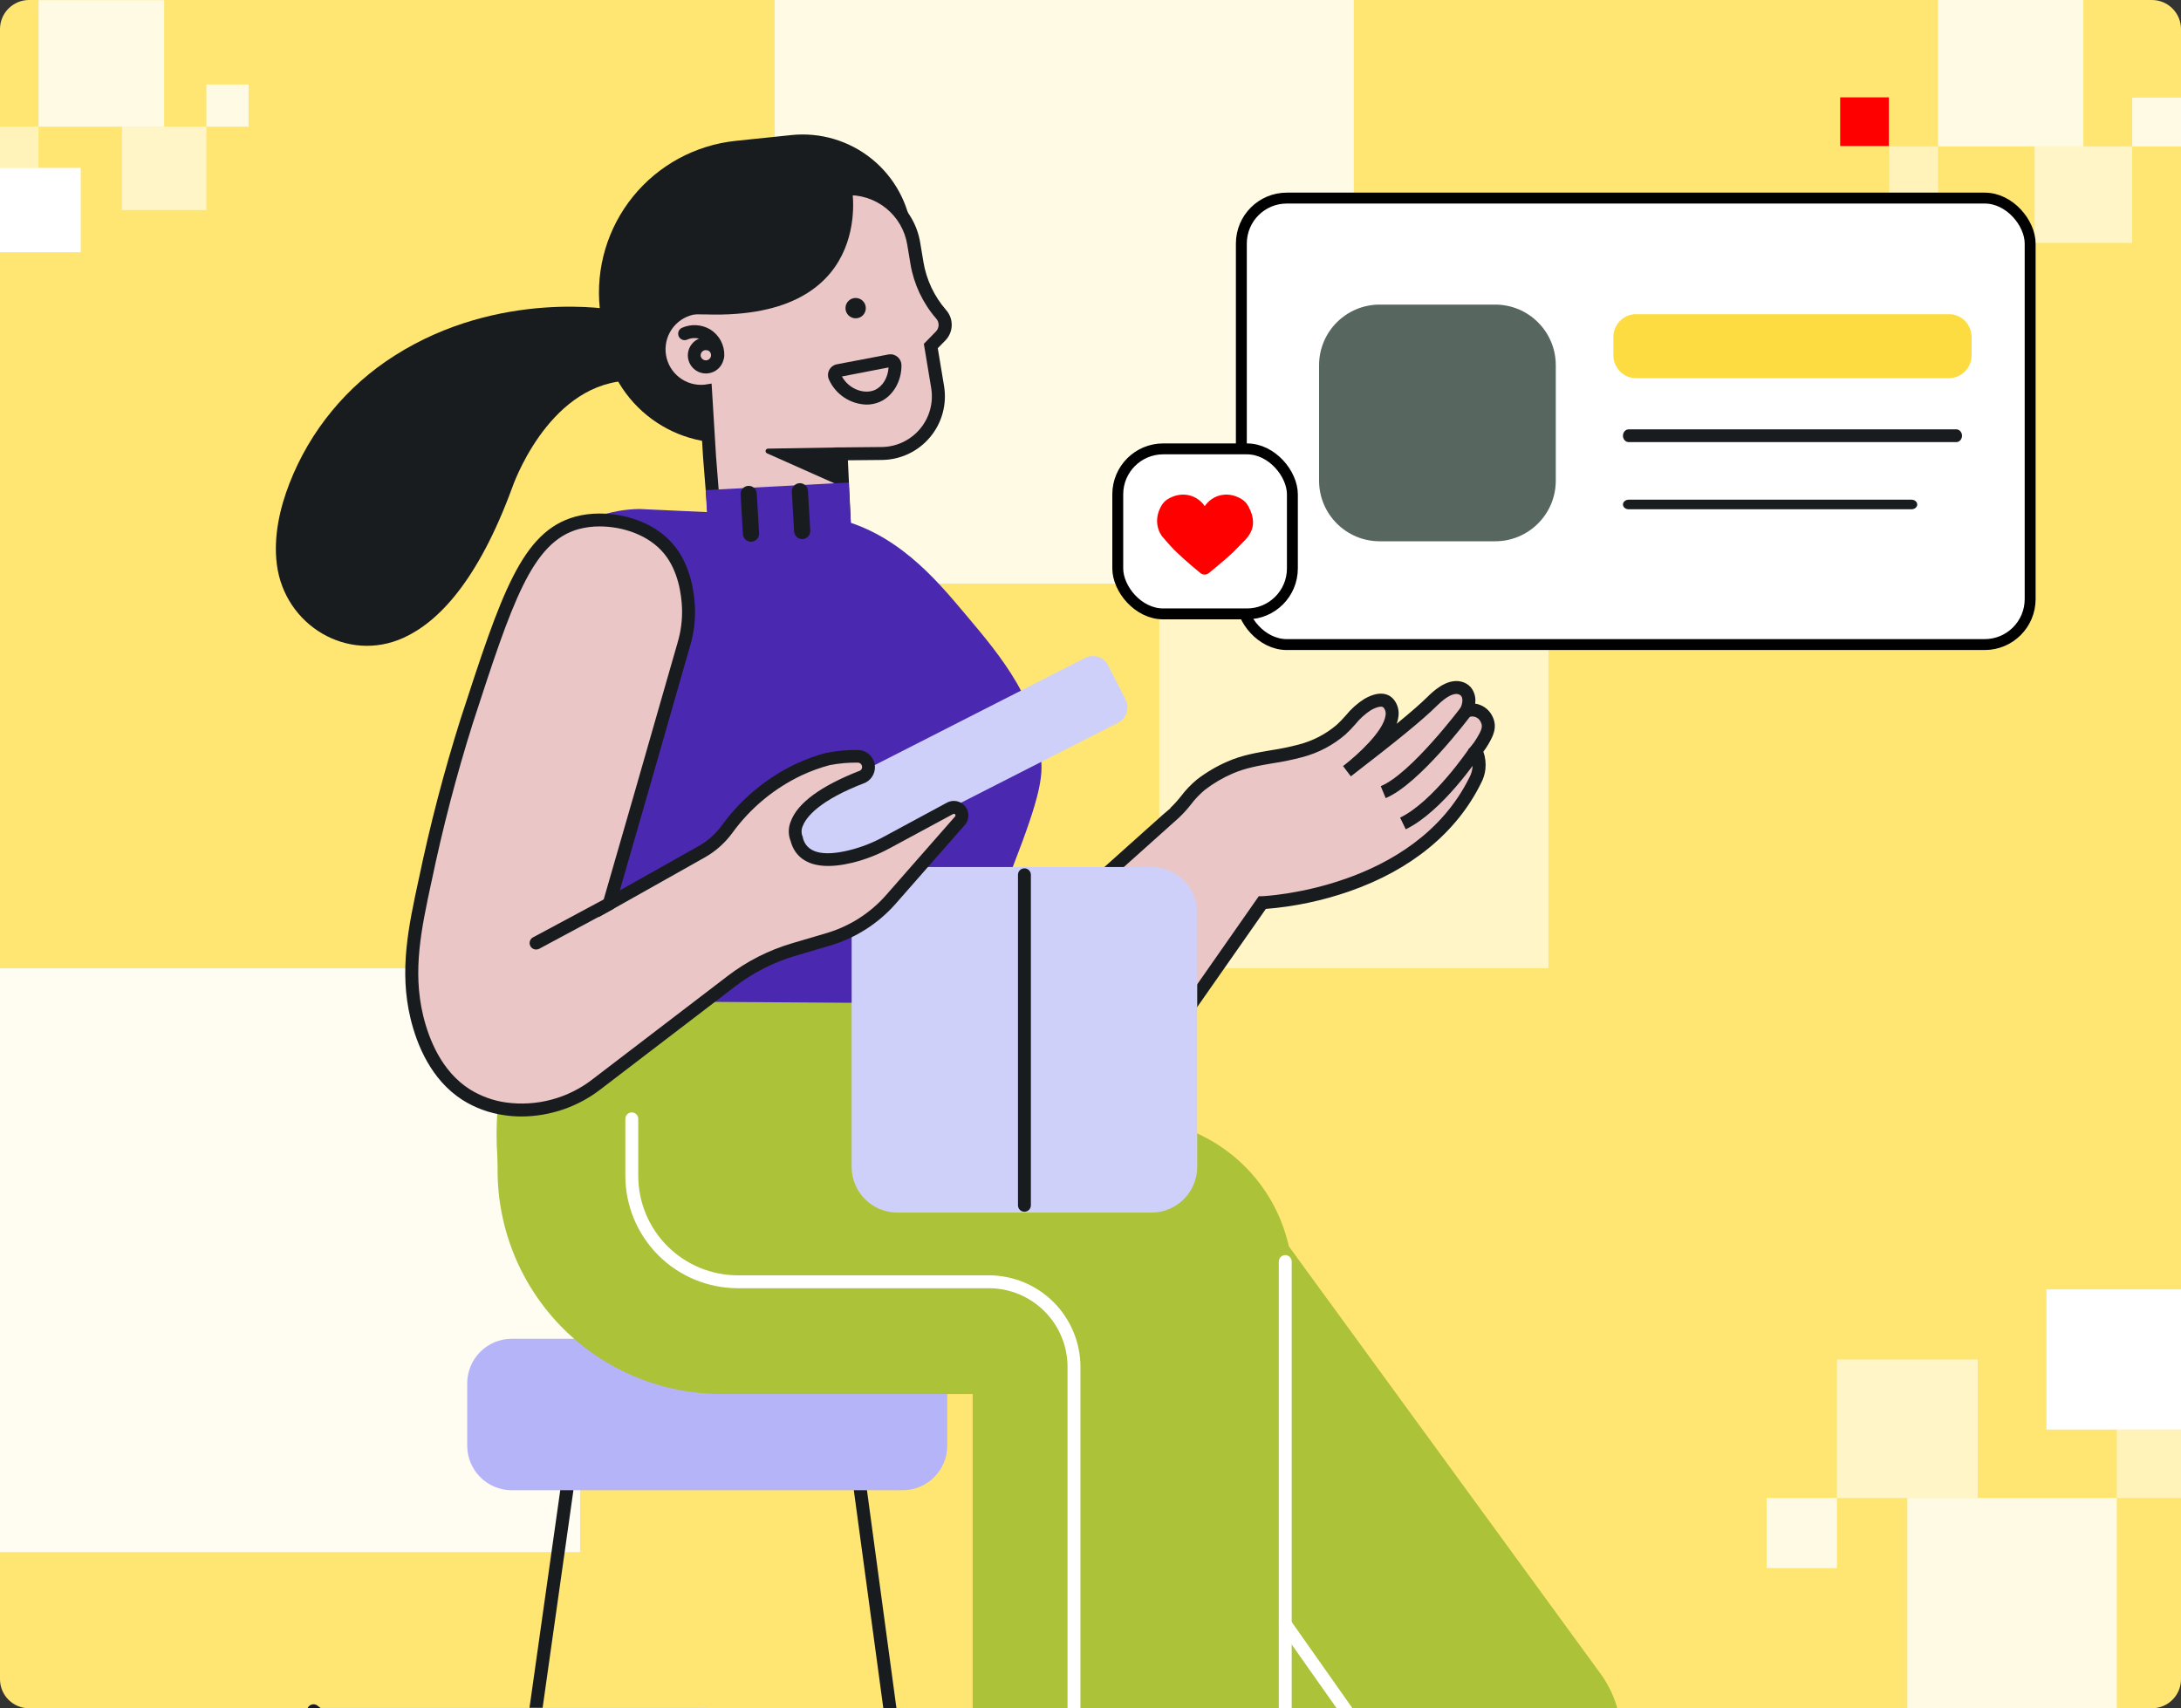 <?xml version="1.0" encoding="UTF-8"?> <svg xmlns="http://www.w3.org/2000/svg" width="600" height="470" viewBox="0 0 600 470" fill="none"><rect x="0" y="0" width="600" height="470" fill="#333333" stroke="none"/><g clip-path="url(#clip0_7083_59822)"><g clip-path="url(#clip1_7083_59822)"><path d="M0 8C0 3.582 3.582 0 8 0H592C596.418 0 600 3.582 600 8V462C600 466.418 596.418 470 592 470H8C3.582 470 0 466.418 0 462V8Z" fill="#FFE672"></path><g clip-path="url(#clip2_7083_59822)"><rect opacity="0.8" x="486" y="412.151" width="19.357" height="19.282" fill="white"></rect><rect opacity="0.5" x="582.335" y="393.317" width="19.357" height="18.834" fill="white"></rect><rect opacity="0.6" x="505.357" y="374.034" width="38.714" height="38.117" fill="white"></rect><rect x="562.978" y="354.751" width="38.714" height="38.566" fill="white"></rect><rect opacity="0.8" x="524.714" y="412.151" width="57.621" height="57.849" fill="white"></rect></g><g clip-path="url(#clip3_7083_59822)"><rect x="519.629" y="40.171" width="13.389" height="13.39" transform="rotate(180 519.629 40.171)" fill="#FF0000"></rect><rect opacity="0.8" x="600" y="40.288" width="13.428" height="13.429" transform="rotate(180 600 40.288)" fill="white"></rect><rect opacity="0.5" x="533.174" y="53.405" width="13.428" height="13.117" transform="rotate(180 533.174 53.405)" fill="white"></rect><rect opacity="0.6" x="586.572" y="66.834" width="26.855" height="26.546" transform="rotate(180 586.572 66.834)" fill="white"></rect><rect x="546.602" y="80.263" width="26.855" height="26.859" transform="rotate(180 546.602 80.263)" fill="white"></rect><rect opacity="0.8" x="573.145" y="40.288" width="39.971" height="40.288" transform="rotate(180 573.145 40.288)" fill="white"></rect><rect opacity="0.9" x="519.747" y="107.122" width="40.283" height="40.288" transform="rotate(180 519.747 107.122)" fill="white"></rect><rect opacity="0.8" x="479.502" y="160.575" width="53.528" height="53.534" transform="rotate(180 479.502 160.575)" fill="white"></rect><rect opacity="0.5" x="213.11" y="212.864" width="53.528" height="52.289" transform="rotate(180 213.11 212.864)" fill="white"></rect><rect opacity="0.6" x="425.975" y="266.398" width="107.055" height="105.823" transform="rotate(180 425.975 266.398)" fill="white"></rect><rect x="266.638" y="319.932" width="107.055" height="107.068" transform="rotate(180 266.638 319.932)" fill="white"></rect><rect opacity="0.8" x="372.448" y="160.575" width="159.338" height="160.602" transform="rotate(180 372.448 160.575)" fill="white"></rect><rect opacity="0.9" x="159.583" y="427" width="160.582" height="160.602" transform="rotate(180 159.583 427)" fill="white"></rect></g><g clip-path="url(#clip4_7083_59822)"><rect opacity="0.8" x="68.387" y="34.854" width="11.613" height="11.6" transform="rotate(180 68.387 34.854)" fill="white"></rect><rect opacity="0.5" x="10.593" y="46.184" width="11.613" height="11.33" transform="rotate(180 10.593 46.184)" fill="white"></rect><rect opacity="0.6" x="56.774" y="57.785" width="23.226" height="22.931" transform="rotate(180 56.774 57.785)" fill="white"></rect><rect x="22.206" y="69.385" width="23.226" height="23.2" transform="rotate(180 22.206 69.385)" fill="white"></rect><rect opacity="0.8" x="45.162" y="34.854" width="34.568" height="34.801" transform="rotate(180 45.162 34.854)" fill="white"></rect></g></g><path d="M260.596 588.363C260.164 588.367 259.745 588.213 259.418 587.93C259.091 587.647 258.878 587.255 258.82 586.826L234.92 410.246C234.888 410.013 234.903 409.776 234.963 409.548C235.024 409.32 235.128 409.107 235.271 408.92C235.413 408.733 235.591 408.575 235.795 408.457C235.998 408.339 236.223 408.261 236.456 408.23C236.69 408.198 236.927 408.213 237.154 408.273C237.382 408.334 237.595 408.438 237.783 408.581C237.97 408.723 238.127 408.901 238.245 409.105C238.364 409.308 238.441 409.533 238.472 409.766L262.355 586.347C262.418 586.813 262.293 587.285 262.009 587.66C261.724 588.035 261.302 588.281 260.836 588.345L260.596 588.363Z" fill="#191C1F"></path><path d="M130.955 588.362H130.707C130.24 588.296 129.819 588.047 129.536 587.671C129.253 587.295 129.131 586.821 129.197 586.355L154.162 409.757C154.228 409.286 154.479 408.86 154.858 408.574C155.238 408.287 155.716 408.163 156.187 408.229C156.658 408.295 157.084 408.546 157.37 408.925C157.657 409.305 157.781 409.783 157.715 410.254L132.714 586.834C132.654 587.258 132.443 587.646 132.12 587.927C131.797 588.207 131.383 588.362 130.955 588.362Z" fill="#191C1F"></path><path d="M140.805 410.006H248.323C255.102 410.006 260.597 404.511 260.597 397.732V380.608C260.597 373.83 255.102 368.334 248.323 368.334H140.805C134.026 368.334 128.531 373.83 128.531 380.608V397.732C128.531 404.511 134.026 410.006 140.805 410.006Z" fill="#B5B4F8"></path><path d="M137.012 320.375H247.204V275.319H144.633C141.172 283.028 138.781 291.174 137.528 299.53C136.515 306.432 136.342 313.431 137.012 320.375Z" fill="#ACC238"></path><path d="M413.102 517.48L433.76 502.382C440.177 497.693 444.472 490.649 445.703 482.797C446.933 474.945 444.999 466.925 440.323 460.497L349.866 336.459C342.989 327.029 332.648 320.717 321.117 318.912C309.586 317.106 297.81 319.955 288.38 326.832C278.95 333.709 272.638 344.05 270.832 355.581C269.027 367.112 271.876 378.888 278.752 388.318L367.762 510.384C372.834 517.337 380.46 521.991 388.962 523.321C397.465 524.652 406.148 522.551 413.102 517.48Z" fill="#ACC238"></path><path d="M198.436 383.53H355.637V352.641C355.637 340.757 350.917 329.36 342.514 320.958C334.111 312.555 322.714 307.834 310.831 307.834H136.888V321.982C136.888 330.065 138.48 338.068 141.573 345.536C144.666 353.003 149.2 359.788 154.915 365.503C160.631 371.218 167.416 375.752 174.883 378.845C182.35 381.938 190.354 383.53 198.436 383.53Z" fill="#ACC238"></path><path d="M300.04 556.86H325.601C333.558 556.86 341.189 553.699 346.815 548.073C352.441 542.447 355.602 534.816 355.602 526.859V379.738H267.587V524.408C267.586 528.67 268.425 532.89 270.055 536.828C271.686 540.766 274.076 544.344 277.09 547.358C280.104 550.371 283.682 552.762 287.62 554.392C291.557 556.023 295.778 556.861 300.04 556.86Z" fill="#ACC238"></path><path d="M402.548 518.092C402.263 518.094 401.982 518.027 401.728 517.897C401.475 517.767 401.256 517.578 401.091 517.346L352.128 447.867C351.995 447.674 351.901 447.458 351.852 447.229C351.803 447 351.799 446.764 351.841 446.534C351.883 446.304 351.97 446.085 352.097 445.888C352.224 445.692 352.388 445.522 352.581 445.389C352.773 445.256 352.99 445.162 353.219 445.113C353.447 445.064 353.683 445.06 353.913 445.102C354.144 445.144 354.363 445.231 354.56 445.358C354.756 445.485 354.926 445.65 355.059 445.842L403.995 515.295C404.13 515.485 404.226 515.701 404.278 515.928C404.329 516.156 404.335 516.392 404.296 516.622C404.256 516.852 404.172 517.072 404.047 517.27C403.922 517.467 403.76 517.638 403.569 517.772C403.269 517.982 402.913 518.093 402.548 518.092Z" fill="white"></path><path d="M295.458 558.299C294.987 558.299 294.535 558.111 294.202 557.778C293.869 557.445 293.681 556.993 293.681 556.522V376.07C293.677 370.331 291.395 364.828 287.337 360.77C283.279 356.712 277.776 354.431 272.037 354.426H202.958C194.759 354.416 186.898 351.155 181.101 345.358C175.303 339.56 172.042 331.7 172.033 323.501V307.834C172.033 307.363 172.22 306.911 172.553 306.578C172.886 306.245 173.338 306.058 173.809 306.058C174.28 306.058 174.732 306.245 175.065 306.578C175.398 306.911 175.585 307.363 175.585 307.834V323.501C175.592 330.758 178.478 337.716 183.61 342.848C188.742 347.98 195.7 350.866 202.958 350.873H272.037C278.717 350.883 285.12 353.54 289.844 358.263C294.567 362.987 297.225 369.39 297.234 376.07V556.522C297.234 556.993 297.047 557.445 296.714 557.778C296.381 558.111 295.929 558.299 295.458 558.299Z" fill="white"></path><path d="M353.577 494.753C353.105 494.753 352.654 494.566 352.321 494.233C351.987 493.9 351.8 493.448 351.8 492.977V347.091C351.8 346.62 351.987 346.168 352.321 345.835C352.654 345.502 353.105 345.314 353.577 345.314C354.048 345.314 354.499 345.502 354.833 345.835C355.166 346.168 355.353 346.62 355.353 347.091V492.977C355.353 493.448 355.166 493.9 354.833 494.233C354.499 494.566 354.048 494.753 353.577 494.753Z" fill="white"></path><path d="M296.887 320.375L347.253 248.32C347.253 248.32 389.884 246.793 405.808 214.686C406.355 213.681 406.704 212.581 406.839 211.444C407.031 209.743 406.748 208.021 406.022 206.471C406.684 205.697 407.278 204.868 407.798 203.993C408.97 202.012 410.107 200.067 408.899 197.776C408.414 196.773 407.559 195.997 406.515 195.61C405.47 195.223 404.317 195.254 403.295 195.698C404.361 193.62 404.343 191.479 403.233 190.245C402.778 189.745 402.179 189.4 401.519 189.259C398.401 188.522 394.92 192.047 393.925 193.024C389.911 196.994 382.033 203.354 370.558 212.146C370.558 212.146 386.971 199.828 382.104 193.611C380.638 191.754 377.885 192.909 376.278 193.824C373.311 195.529 371.455 198.531 368.968 200.751C365.735 203.503 361.922 205.489 357.813 206.56C351.294 208.398 344.678 208.416 338.398 211.169C335.549 212.405 332.864 213.989 330.405 215.885C327.528 218.132 325.796 221.276 323.176 223.63L282.748 259.857L296.887 320.375Z" fill="#EAC6C6"></path><path d="M296.069 324.655L280.74 259.226L315.635 227.963C319.472 224.526 321.15 223.025 322.003 222.359L321.949 222.306C323.025 221.283 324.022 220.182 324.934 219.011C326.203 217.337 327.66 215.814 329.277 214.472C331.854 212.487 334.667 210.828 337.652 209.534C341.64 207.758 345.734 207.083 349.704 206.408C352.258 206.02 354.79 205.499 357.289 204.845C361.143 203.85 364.721 201.991 367.751 199.41C368.615 198.607 369.436 197.759 370.211 196.869C371.661 195.067 373.398 193.515 375.353 192.278C380.291 189.453 382.672 191.487 383.462 192.5C383.986 193.161 384.366 193.925 384.579 194.741C384.791 195.558 384.832 196.41 384.697 197.242C384.609 197.885 384.454 198.516 384.235 199.125C388.063 195.99 390.834 193.574 392.681 191.754C394.022 190.422 397.912 186.576 401.927 187.517C402.952 187.742 403.883 188.279 404.591 189.054C405.105 189.678 405.481 190.405 405.692 191.186C405.904 191.967 405.946 192.785 405.817 193.583C406.807 193.728 407.749 194.107 408.563 194.69C409.377 195.272 410.04 196.041 410.497 196.932C412.176 200.129 410.604 202.776 409.351 204.925C408.965 205.574 408.541 206.2 408.081 206.799C408.632 208.365 408.82 210.035 408.632 211.684C408.471 213.038 408.052 214.35 407.398 215.547C400.719 229.056 388.187 239.34 371.179 245.246C363.768 247.822 356.059 249.442 348.238 250.069L296.069 324.655ZM284.683 260.469L297.712 316.093L346.302 246.57H347.19C347.608 246.57 388.995 244.687 404.227 213.922C404.786 212.905 405.095 211.769 405.128 210.609C405.16 209.449 404.915 208.298 404.413 207.252L403.934 206.213L404.68 205.325C405.276 204.631 405.808 203.885 406.27 203.095C407.54 200.964 408.046 199.898 407.335 198.601C407.063 198.005 406.571 197.538 405.962 197.296C405.353 197.054 404.674 197.057 404.067 197.305L399.324 199.569L401.722 194.889C402.424 193.512 402.504 192.082 401.918 191.416C401.701 191.194 401.422 191.043 401.118 190.981C400.159 190.759 398.365 191.141 395.248 194.223L395.186 194.285C391.384 198.051 384.288 203.841 372.2 213.149L371.623 213.593L369.474 210.76L370.025 210.343C373.373 207.723 380.593 201.257 381.171 196.816C381.241 196.453 381.233 196.079 381.147 195.719C381.061 195.359 380.9 195.022 380.673 194.729C379.963 193.841 377.592 195.129 377.121 195.395C375.501 196.456 374.059 197.766 372.849 199.276C371.99 200.268 371.077 201.21 370.113 202.101C366.686 205.049 362.631 207.176 358.257 208.318C355.625 209.017 352.956 209.572 350.263 209.978C346.338 210.644 342.634 211.275 339.046 212.847C336.329 214.022 333.769 215.532 331.426 217.341C330.019 218.521 328.75 219.856 327.642 221.32C326.623 222.633 325.503 223.865 324.294 225.006L284.683 260.469Z" fill="#191C1F"></path><path d="M405.683 206.871C405.683 206.871 395.647 221.898 385.949 226.561L405.683 206.871Z" fill="white"></path><path d="M386.723 228.158L385.177 224.952C394.334 220.511 404.104 206.026 404.201 205.884L407.159 207.855C406.741 208.486 396.741 223.345 386.723 228.158Z" fill="#191C1F"></path><path d="M403.293 195.688C403.293 195.688 389.331 214.339 380.521 217.936L403.293 195.688Z" fill="white"></path><path d="M381.206 219.58L379.847 216.294C388.107 212.901 401.74 194.809 401.873 194.632L404.715 196.755C404.129 197.536 390.354 215.814 381.206 219.58Z" fill="#191C1F"></path><path d="M202.814 121.671L222.478 119.628C231.44 118.696 239.666 114.244 245.347 107.249C251.028 100.254 253.699 91.289 252.772 82.326L250.871 64.093C250.463 60.145 249.281 56.316 247.392 52.825C245.503 49.335 242.945 46.251 239.863 43.75C236.782 41.249 233.237 39.38 229.432 38.25C225.628 37.12 221.638 36.751 217.69 37.164L202.397 38.754C191.332 39.907 181.177 45.407 174.164 54.043C167.152 62.679 163.854 73.747 164.997 84.813L165.699 91.545C166.626 100.462 171.057 108.645 178.017 114.294C184.978 119.944 193.897 122.597 202.814 121.671Z" fill="#191C1F"></path><path d="M180.912 98.1C180.417 95.084 181.137 91.995 182.915 89.51C184.693 87.024 187.384 85.345 190.398 84.84C190.933 84.758 191.473 84.71 192.014 84.698L189.243 54.439L232.495 51.952C236.944 51.7 241.329 53.103 244.805 55.891C248.281 58.678 250.603 62.654 251.324 67.051L252.212 72.379C253.073 77.593 255.356 82.467 258.811 86.465C259.548 87.287 259.947 88.358 259.927 89.462C259.908 90.566 259.471 91.621 258.705 92.416L255.978 95.213L257.843 106.484C258.214 108.723 258.095 111.017 257.495 113.206C256.896 115.395 255.83 117.429 254.37 119.167C252.91 120.905 251.091 122.307 249.039 123.276C246.986 124.245 244.748 124.758 242.478 124.78L231.279 124.886L232.167 143.928L196.73 145.589C196.203 138.975 195.682 132.359 195.167 125.739C194.794 119.7 194.424 113.66 194.057 107.621C191.054 108.083 187.99 107.342 185.529 105.56C183.069 103.777 181.41 101.097 180.912 98.1Z" fill="#EAC6C6"></path><path d="M195.14 147.428L193.417 125.846L192.423 109.513H192.263C189.124 109.493 186.094 108.366 183.705 106.33C181.317 104.294 179.724 101.48 179.207 98.384C178.636 94.91 179.464 91.351 181.509 88.486C183.555 85.62 186.651 83.68 190.122 83.091L187.342 52.77L232.46 50.176C237.342 49.894 242.156 51.428 245.975 54.482C249.794 57.537 252.348 61.897 253.145 66.722L254.033 72.051C254.844 76.946 256.996 81.521 260.25 85.267C261.29 86.425 261.852 87.934 261.822 89.49C261.792 91.046 261.173 92.533 260.09 93.651L257.985 95.8L259.708 106.182C260.123 108.675 259.992 111.228 259.326 113.665C258.66 116.102 257.474 118.366 255.849 120.301C254.224 122.237 252.2 123.797 249.915 124.875C247.63 125.953 245.138 126.524 242.611 126.547L233.259 126.636L234.147 145.616L195.14 147.428ZM195.762 105.534L196.988 125.606L198.418 143.715L230.391 142.223L229.502 123.11L242.54 122.986C244.554 122.968 246.54 122.514 248.362 121.656C250.184 120.797 251.798 119.554 253.094 118.012C254.389 116.47 255.335 114.666 255.867 112.724C256.399 110.781 256.503 108.746 256.173 106.76L254.157 94.601L257.514 91.164C257.965 90.682 258.215 90.047 258.215 89.388C258.215 88.728 257.965 88.093 257.514 87.611C253.835 83.359 251.399 78.175 250.471 72.628L249.583 67.299C248.934 63.339 246.839 59.76 243.704 57.253C240.57 54.747 236.617 53.491 232.611 53.729L191.17 56.109L193.95 86.43L192.05 86.475C191.592 86.485 191.135 86.524 190.682 86.59C188.261 87.144 186.142 88.6 184.755 90.66C183.369 92.721 182.82 95.233 183.219 97.684C183.618 100.135 184.936 102.343 186.905 103.857C188.874 105.371 191.345 106.079 193.817 105.836L195.762 105.534Z" fill="#191C1F"></path><path d="M235.391 87.575C236.936 87.575 238.189 86.323 238.189 84.778C238.189 83.233 236.936 81.98 235.391 81.98C233.846 81.98 232.593 83.233 232.593 84.778C232.593 86.323 233.846 87.575 235.391 87.575Z" fill="#191C1F"></path><path d="M194.19 102.754C193.241 102.751 192.311 102.477 191.512 101.963C190.713 101.45 190.077 100.719 189.679 99.856C189.282 98.993 189.139 98.035 189.268 97.094C189.398 96.153 189.793 95.268 190.408 94.544C191.023 93.82 191.833 93.288 192.741 93.008C193.649 92.729 194.617 92.716 195.533 92.969C196.448 93.222 197.273 93.732 197.908 94.438C198.543 95.144 198.964 96.017 199.12 96.954C199.229 97.6 199.209 98.261 199.062 98.899C198.914 99.537 198.642 100.14 198.261 100.672C197.879 101.205 197.396 101.657 196.839 102.002C196.283 102.347 195.663 102.578 195.016 102.682C194.744 102.733 194.467 102.756 194.19 102.754ZM194.19 96.341C194.111 96.332 194.03 96.332 193.951 96.341C193.765 96.371 193.587 96.438 193.428 96.537C193.268 96.636 193.129 96.765 193.019 96.918C192.91 97.07 192.831 97.243 192.788 97.426C192.745 97.609 192.739 97.799 192.769 97.984C192.846 98.344 193.055 98.661 193.356 98.872C193.508 98.982 193.681 99.061 193.864 99.103C194.047 99.146 194.236 99.152 194.421 99.121C194.794 99.058 195.127 98.85 195.347 98.542C195.567 98.234 195.655 97.851 195.594 97.478C195.565 97.292 195.498 97.114 195.399 96.953C195.3 96.793 195.17 96.654 195.016 96.545C194.774 96.396 194.492 96.325 194.208 96.341H194.19Z" fill="#191C1F"></path><path d="M229.139 142.489C224.503 141.495 223.206 142.214 202.495 141.264L175.851 140.038C167.962 140.167 160.33 142.861 154.109 147.712C141.186 157.987 140.636 173.557 140.591 175.83C141.924 208.987 143.259 242.145 144.597 275.302L263.35 276.101C265.677 270.701 268.945 262.957 272.676 253.578C281.974 230.229 286.628 218.399 286.522 210.947C286.273 193.513 275.5 180.75 265.482 168.876C257.24 159.062 246.36 146.184 229.139 142.489Z" fill="#4A28B0"></path><path d="M197.496 99.637H197.434C197.201 99.629 196.971 99.575 196.759 99.478C196.547 99.382 196.355 99.244 196.196 99.073C196.037 98.902 195.913 98.702 195.831 98.483C195.749 98.264 195.712 98.032 195.72 97.799C195.749 96.979 195.562 96.167 195.179 95.442C194.795 94.718 194.229 94.106 193.535 93.669C192.866 93.284 192.115 93.061 191.344 93.018C190.573 92.975 189.803 93.113 189.095 93.42C188.667 93.619 188.178 93.64 187.735 93.478C187.292 93.317 186.931 92.986 186.732 92.558C186.533 92.131 186.512 91.642 186.674 91.199C186.835 90.756 187.166 90.395 187.594 90.196C188.838 89.641 190.197 89.392 191.556 89.471C192.916 89.55 194.238 89.954 195.409 90.649C196.632 91.418 197.631 92.494 198.306 93.771C198.981 95.048 199.308 96.48 199.255 97.923C199.239 98.38 199.047 98.813 198.719 99.133C198.392 99.452 197.954 99.633 197.496 99.637Z" fill="#191C1F"></path><path d="M234.388 51.908C234.388 51.908 241.173 89.139 191.944 86.412L189.341 54.439L234.388 51.908Z" fill="#191C1F"></path><path d="M230.809 123.101C230.969 126.654 231.134 130.206 231.306 133.759L211.021 124.726C210.878 124.666 210.76 124.558 210.687 124.421C210.615 124.284 210.592 124.125 210.622 123.973C210.652 123.821 210.734 123.684 210.854 123.585C210.973 123.486 211.123 123.431 211.279 123.43L230.809 123.101Z" fill="#191C1F"></path><path d="M238.351 111.316C236.164 111.249 234.04 110.57 232.221 109.357C230.401 108.143 228.958 106.443 228.057 104.45C227.866 104.034 227.771 103.58 227.782 103.122C227.792 102.664 227.906 102.214 228.116 101.807C228.325 101.399 228.625 101.045 228.992 100.771C229.358 100.496 229.783 100.309 230.233 100.223L244.443 97.514C244.875 97.439 245.317 97.459 245.741 97.572C246.164 97.685 246.558 97.888 246.895 98.167C247.233 98.446 247.506 98.795 247.696 99.19C247.886 99.585 247.988 100.016 247.996 100.454C248.049 104.894 245.651 108.989 242.027 110.569C240.866 111.07 239.615 111.324 238.351 111.316ZM231.61 103.58C233.661 107.239 237.889 108.509 240.624 107.31C242.8 106.369 244.283 103.926 244.443 101.093L231.61 103.58Z" fill="#191C1F"></path><path d="M316.772 238.551H246.875C239.925 238.551 234.291 244.185 234.291 251.136V321.032C234.291 327.983 239.925 333.617 246.875 333.617H316.772C323.723 333.617 329.357 327.983 329.357 321.032V251.136C329.357 244.185 323.723 238.551 316.772 238.551Z" fill="#CFD0F9"></path><path d="M281.823 333.386C281.352 333.386 280.9 333.199 280.567 332.866C280.234 332.533 280.046 332.081 280.046 331.61V240.682C280.046 240.211 280.234 239.759 280.567 239.426C280.9 239.093 281.352 238.906 281.823 238.906C282.294 238.906 282.746 239.093 283.079 239.426C283.412 239.759 283.599 240.211 283.599 240.682V331.61C283.599 332.081 283.412 332.533 283.079 332.866C282.746 333.199 282.294 333.386 281.823 333.386Z" fill="#191C1F"></path><path d="M233.468 132.755L194.169 134.842L194.929 149.147L234.227 147.06L233.468 132.755Z" fill="#4A28B0"></path><path d="M168.897 85.257C168.897 85.257 137.474 79.413 108.503 97.877C95.398 106.19 85.291 118.472 79.656 132.932C76.992 139.744 75.171 147.667 76.166 155.331C78.324 172.073 95.625 182.455 110.99 175.483C120.591 171.131 131.47 159.861 140.929 134.105C140.929 134.105 150.299 106.572 171.783 104.796L168.897 85.257Z" fill="#191C1F"></path><path d="M298.519 181.02L210.989 225.599C208.668 226.782 207.745 229.621 208.927 231.942L213.723 241.36C214.905 243.681 217.745 244.604 220.066 243.422L307.596 198.843C309.917 197.66 310.84 194.821 309.658 192.5L304.862 183.082C303.68 180.761 300.84 179.838 298.519 181.02Z" fill="#CFD0F9"></path><path d="M261.262 222.457L244.041 231.8C240.911 233.52 237.57 234.825 234.102 235.682C228.258 237.094 220.78 237.458 219.173 230.868C219.173 230.868 214.483 222.581 237.353 213.718C237.929 213.409 238.387 212.919 238.657 212.324C238.927 211.728 238.993 211.061 238.845 210.424C238.698 209.787 238.345 209.217 237.841 208.801C237.337 208.385 236.709 208.147 236.056 208.122C233.297 208.078 230.541 208.322 227.832 208.851C225.057 209.596 222.353 210.583 219.75 211.799C211.904 215.544 205.118 221.189 200.007 228.221C198.148 230.74 195.779 232.837 193.053 234.376L167.598 248.675C177.839 213.354 185.237 187.242 188.097 177.402C189.098 174.066 189.539 170.588 189.402 167.108C189.331 165.536 188.967 157.143 184.073 151.184C178.256 144.123 166.968 141.601 158.717 143.874C144.898 147.693 139.231 165.092 128.378 198.451C122.552 216.338 118.697 234.181 116.974 242.121C114.23 254.812 111.566 266.9 114.674 279.804C116.681 288.135 120.767 296.386 128.183 301.12C131.435 303.163 135.082 304.497 138.885 305.036C143.325 305.667 147.846 305.397 152.179 304.243C156.512 303.09 160.569 301.076 164.108 298.322L201.286 269.902C206.415 265.978 212.222 263.03 218.418 261.207L227.877 258.445C234.542 256.479 240.513 252.663 245.098 247.44L263.997 225.903C264.338 225.537 264.548 225.067 264.593 224.569C264.638 224.071 264.516 223.571 264.246 223.15C263.923 222.685 263.439 222.356 262.887 222.228C262.336 222.1 261.757 222.182 261.262 222.457Z" fill="#EAC6C6"></path><path d="M143.539 307.177C141.889 307.178 140.241 307.053 138.61 306.804C134.559 306.23 130.676 304.804 127.215 302.621C118.538 297.053 114.657 287.354 112.934 280.205C109.763 267.016 112.383 254.901 115.154 242.068L115.234 241.73C118.315 226.932 122.136 212.298 126.682 197.883C137.873 163.485 143.495 146.22 158.238 142.152C166.409 139.887 178.719 141.886 185.433 150.039C190.025 155.616 191.002 163.068 191.179 167.011C191.336 170.68 190.87 174.35 189.803 177.864C188.746 181.514 187.067 187.367 184.865 195.085C181.259 207.652 176.418 224.58 170.512 244.981L192.165 232.796C194.674 231.381 196.854 229.45 198.56 227.129C203.834 219.843 210.859 214.002 218.987 210.148C221.685 208.891 224.487 207.872 227.362 207.102H227.513C230.347 206.549 233.232 206.296 236.119 206.347C237.164 206.382 238.168 206.762 238.975 207.428C239.782 208.093 240.346 209.006 240.58 210.025C240.814 211.044 240.705 212.112 240.269 213.063C239.833 214.014 239.096 214.794 238.171 215.281L237.984 215.37C225.213 220.255 221.838 224.856 220.896 227.138C220.678 227.581 220.551 228.063 220.522 228.555C220.493 229.048 220.563 229.542 220.728 230.007L220.843 230.22V230.424C221.847 234.554 226.172 235.753 233.632 233.924C236.954 233.101 240.154 231.85 243.153 230.202L260.392 220.895C261.225 220.407 262.205 220.237 263.153 220.416C264.102 220.595 264.953 221.111 265.55 221.868C266.148 222.626 266.451 223.574 266.404 224.538C266.357 225.501 265.963 226.416 265.295 227.112L246.439 248.605C241.631 254.084 235.367 258.088 228.375 260.15L218.898 262.948C212.897 264.708 207.271 267.556 202.299 271.35L165.13 299.77C158.933 304.527 151.351 307.128 143.539 307.177ZM164.997 144.834C163.039 144.82 161.089 145.068 159.197 145.571C146.301 149.124 140.875 165.794 130.075 198.984C125.567 213.292 121.779 227.816 118.725 242.503L118.645 242.832C115.98 255.266 113.422 266.989 116.407 279.387C117.979 285.906 121.469 294.717 129.151 299.646C132.191 301.562 135.603 302.812 139.161 303.314C143.363 303.897 147.64 303.632 151.739 302.535C155.838 301.438 159.675 299.532 163.025 296.928L200.194 268.508C205.498 264.45 211.504 261.403 217.912 259.52L227.389 256.722C233.736 254.852 239.422 251.218 243.784 246.242L262.692 224.696C262.771 224.619 262.824 224.519 262.843 224.411C262.862 224.303 262.847 224.191 262.799 224.092C262.718 224.001 262.608 223.941 262.488 223.923C262.368 223.905 262.245 223.93 262.142 223.994L244.903 233.302C241.636 235.091 238.152 236.452 234.538 237.352C221.935 240.389 218.454 235.034 217.513 231.41C216.821 229.701 216.821 227.79 217.513 226.081C219.342 220.974 225.763 216.241 236.599 212.022C236.818 211.901 236.989 211.71 237.086 211.48C237.183 211.249 237.199 210.993 237.132 210.752C237.082 210.488 236.94 210.25 236.733 210.079C236.525 209.909 236.264 209.817 235.995 209.819C233.387 209.784 230.783 210.016 228.224 210.512C225.574 211.224 222.991 212.166 220.506 213.328C212.901 216.939 206.333 222.414 201.411 229.243C199.403 231.962 196.846 234.229 193.906 235.895L164.668 252.344L165.876 248.169C172.333 225.895 177.6 207.519 181.436 194.108C183.648 186.381 185.326 180.52 186.383 176.887C187.331 173.736 187.748 170.45 187.618 167.162C187.467 163.663 186.623 157.073 182.68 152.295C178.497 147.205 171.338 144.834 164.997 144.834Z" fill="#191C1F"></path><path d="M147.538 261.234C147.136 261.248 146.741 261.125 146.417 260.885C146.094 260.646 145.861 260.303 145.758 259.914C145.655 259.525 145.687 259.112 145.849 258.743C146.011 258.375 146.294 258.072 146.65 257.885L166.775 247.094C167.191 246.872 167.678 246.823 168.13 246.96C168.581 247.097 168.96 247.407 169.182 247.823C169.405 248.238 169.453 248.726 169.317 249.177C169.18 249.628 168.87 250.007 168.454 250.229L148.373 261.02C148.117 261.159 147.83 261.232 147.538 261.234Z" fill="#191C1F"></path><path d="M193.786 469.863H86.143C82.2 469.863 79.002 473.06 79.002 477.004V492.369C79.002 496.312 82.2 499.509 86.143 499.509H193.786C197.729 499.509 200.926 496.312 200.926 492.369V477.004C200.926 473.06 197.729 469.863 193.786 469.863Z" fill="#CFD0F9"></path><path d="M86.25 499.997C85.974 499.996 85.701 499.931 85.454 499.806C85.208 499.681 84.993 499.5 84.829 499.278C84.689 499.091 84.587 498.879 84.529 498.653C84.472 498.427 84.459 498.192 84.492 497.961C84.525 497.73 84.603 497.508 84.722 497.307C84.841 497.107 84.998 496.931 85.184 496.791L101.446 484.659L85.166 472.083C84.793 471.796 84.549 471.372 84.489 470.905C84.428 470.437 84.555 469.965 84.842 469.592C85.13 469.219 85.554 468.975 86.021 468.914C86.488 468.853 86.96 468.98 87.334 469.268L107.317 484.713L87.316 499.642C87.008 499.873 86.634 499.997 86.25 499.997Z" fill="#191C1F"></path><path d="M206.598 149.044C206.032 149.045 205.486 148.829 205.074 148.441C204.661 148.053 204.412 147.522 204.378 146.957L203.747 136.024C203.73 135.732 203.771 135.44 203.867 135.164C203.963 134.888 204.112 134.634 204.307 134.416C204.501 134.198 204.736 134.02 204.999 133.893C205.262 133.766 205.547 133.692 205.839 133.675C206.131 133.658 206.423 133.698 206.698 133.794C206.974 133.89 207.229 134.04 207.447 134.234C207.665 134.428 207.843 134.663 207.97 134.926C208.097 135.189 208.171 135.475 208.188 135.766L208.828 146.699C208.844 146.991 208.803 147.283 208.707 147.559C208.611 147.835 208.461 148.089 208.266 148.307C208.072 148.524 207.836 148.702 207.572 148.828C207.309 148.955 207.023 149.028 206.732 149.044H206.598Z" fill="#191C1F"></path><path d="M220.675 148.315C220.11 148.313 219.567 148.097 219.156 147.709C218.745 147.321 218.498 146.792 218.464 146.228L217.833 135.286C217.8 134.697 218.002 134.119 218.395 133.679C218.789 133.24 219.34 132.974 219.929 132.941C220.518 132.908 221.096 133.11 221.536 133.503C221.975 133.896 222.241 134.448 222.274 135.037L222.904 145.97C222.938 146.558 222.738 147.135 222.346 147.574C221.955 148.014 221.405 148.28 220.817 148.315H220.675Z" fill="#191C1F"></path><rect x="341.5" y="54.5" width="217" height="122.84" rx="12.5" fill="white" stroke="black" stroke-width="3"></rect><path d="M411.315 83.8H379.564C370.35 83.8 362.88 91.27 362.88 100.485V132.235C362.88 141.45 370.35 148.92 379.564 148.92H411.315C420.53 148.92 428 141.45 428 132.235V100.485C428 91.27 420.53 83.8 411.315 83.8Z" fill="#57665E"></path><path d="M536.205 86.44H450.035C446.614 86.44 443.84 89.278 443.84 92.779V97.701C443.84 101.202 446.614 104.04 450.035 104.04H536.205C539.626 104.04 542.4 101.202 542.4 97.701V92.779C542.4 89.278 539.626 86.44 536.205 86.44Z" fill="#FDDC42"></path><path d="M538.173 121.64H448.067C447.646 121.64 447.242 121.455 446.945 121.125C446.647 120.794 446.48 120.347 446.48 119.88C446.48 119.413 446.647 118.966 446.945 118.635C447.242 118.305 447.646 118.12 448.067 118.12H538.173C538.594 118.12 538.998 118.305 539.295 118.635C539.593 118.966 539.76 119.413 539.76 119.88C539.76 120.347 539.593 120.794 539.295 121.125C538.998 121.455 538.594 121.64 538.173 121.64Z" fill="#191C1F"></path><path d="M525.846 140.12H448.074C447.651 140.12 447.246 139.981 446.947 139.733C446.648 139.486 446.48 139.15 446.48 138.8C446.48 138.45 446.648 138.114 446.947 137.867C447.246 137.619 447.651 137.48 448.074 137.48H525.846C526.269 137.48 526.674 137.619 526.973 137.867C527.272 138.114 527.44 138.45 527.44 138.8C527.44 139.15 527.272 139.486 526.973 139.733C526.674 139.981 526.269 140.12 525.846 140.12Z" fill="#191C1F"></path><rect x="307.5" y="123.5" width="48.04" height="45.4" rx="12.5" fill="white" stroke="black" stroke-width="3"></rect><path d="M343.426 139.295C342.953 138.414 342.243 137.685 341.377 137.192C337.403 134.946 333.395 136.339 331.431 139.255C329.438 136.304 325.35 134.912 321.325 137.278C320.595 137.712 319.986 138.325 319.554 139.061C317.726 142.149 318.083 145.255 319.616 147.467C319.643 147.507 319.674 147.546 319.707 147.581C319.741 147.627 321.694 149.914 322.915 151.163C323.959 152.223 326.537 154.653 330.238 157.667C330.567 157.934 330.977 158.08 331.399 158.08C331.822 158.08 332.231 157.934 332.56 157.667C334.757 155.89 336.534 154.355 337.869 153.186C338.871 152.334 339.819 151.42 340.707 150.447C342.637 148.344 346.838 145.559 343.426 139.295Z" fill="#FF0000"></path></g><defs><clipPath id="clip0_7083_59822"><path d="M0 8C0 3.582 3.582 0 8 0H592C596.418 0 600 3.582 600 8V462C600 466.418 596.418 470 592 470H8C3.582 470 0 466.418 0 462V8Z" fill="white"></path></clipPath><clipPath id="clip1_7083_59822"><path d="M0 8C0 3.582 3.582 0 8 0H592C596.418 0 600 3.582 600 8V462C600 466.418 596.418 470 592 470H8C3.582 470 0 466.418 0 462V8Z" fill="white"></path></clipPath><clipPath id="clip2_7083_59822"><rect width="174" height="154" fill="white" transform="translate(486 316)"></rect></clipPath><clipPath id="clip3_7083_59822"><rect width="601" height="427" fill="white" transform="matrix(-1 0 0 -1 600 427)"></rect></clipPath><clipPath id="clip4_7083_59822"><rect width="104.387" height="92.644" fill="white" transform="matrix(-1 0 0 -1 68.387 92.697)"></rect></clipPath></defs></svg> 